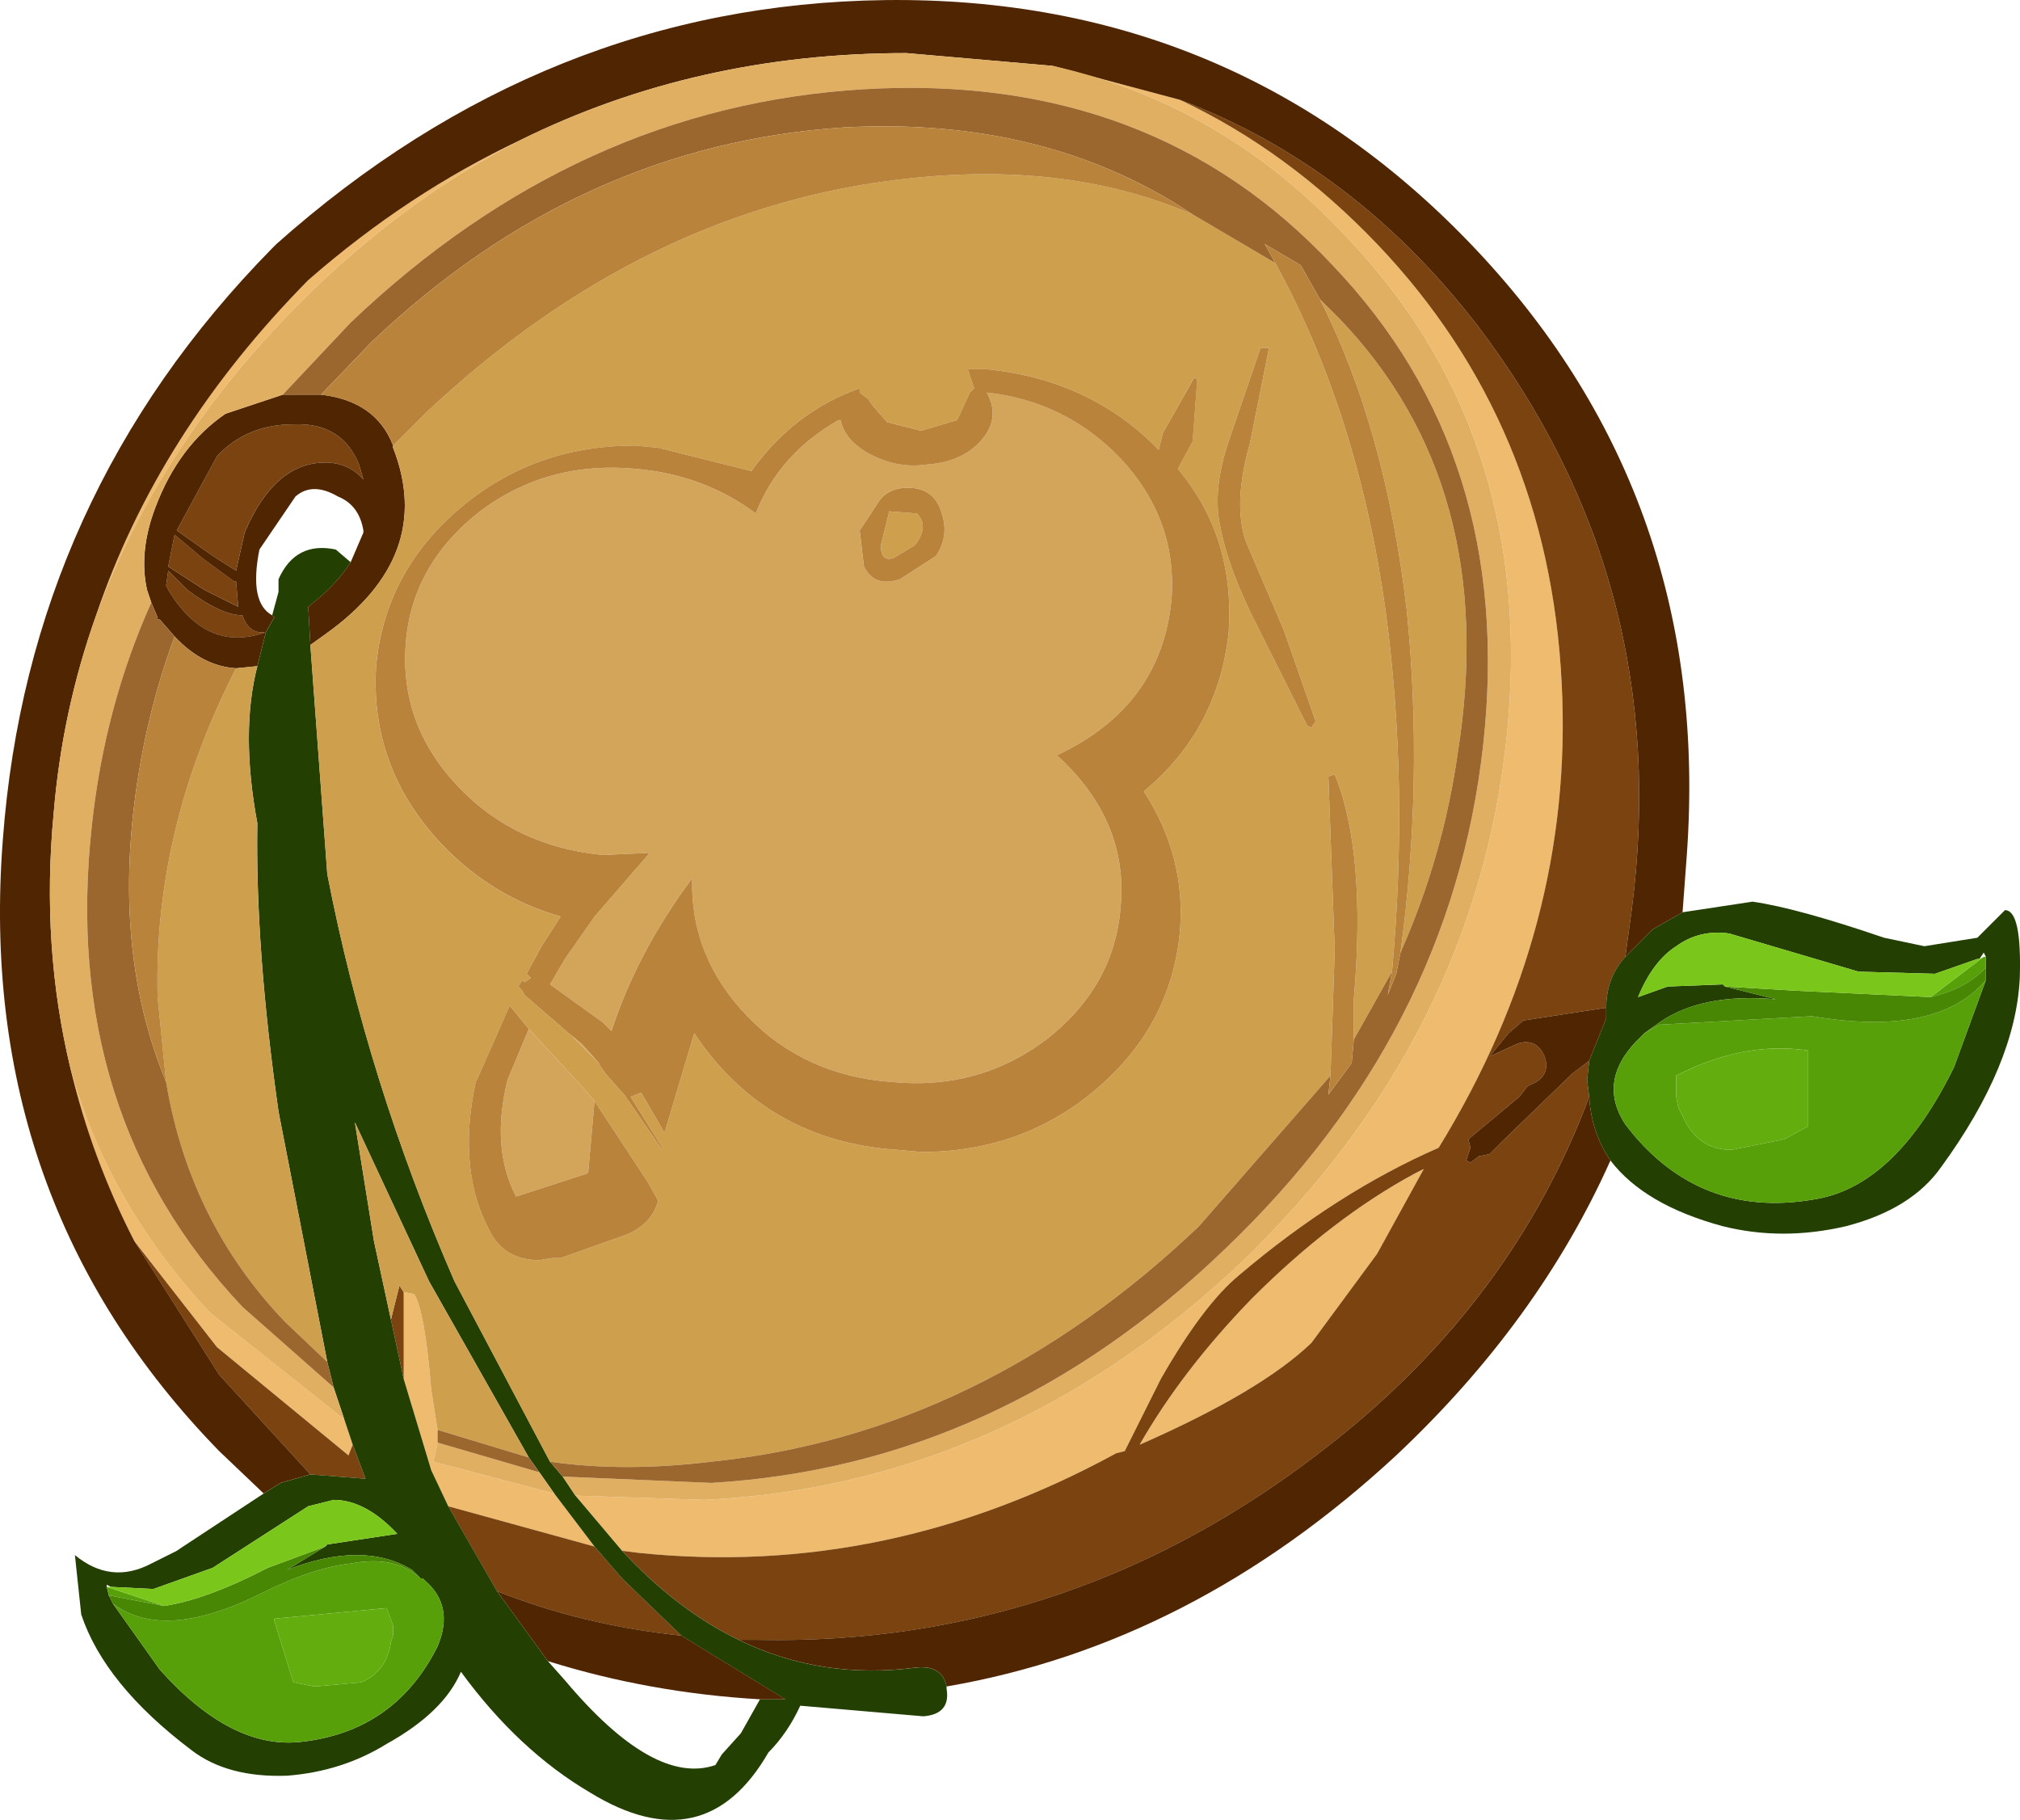 <?xml version="1.0" encoding="utf-8"?>
<!-- Generator: Adobe Illustrator 15.0.0, SVG Export Plug-In . SVG Version: 6.00 Build 0)  -->
<!DOCTYPE svg PUBLIC "-//W3C//DTD SVG 1.1//EN" "http://www.w3.org/Graphics/SVG/1.1/DTD/svg11.dtd">
<svg version="1.1" id="Layer_1" xmlns="http://www.w3.org/2000/svg" xmlns:xlink="http://www.w3.org/1999/xlink" x="0px" y="0px"
	 width="47.621px" height="42.893px" viewBox="-23.816 -21.452 47.621 42.893"
	 enable-background="new -23.816 -21.452 47.621 42.893" xml:space="preserve">
<g id="shape_1">
	<path fill="#EFBB6F" d="M4-19.1l-3-0.8c2.666,0.6,4.967,1.933,6.899,4C10.933-12.734,12.2-8.783,11.7-4.05
		C11.2,0.65,9.116,4.766,5.45,8.3C1.75,11.8-2.467,13.667-7.2,13.9l-3.05-0.101l1.1,1.301l0.4,0.05C-4.85,15.55-1.1,14.766,2.5,12.8
		l0.2-0.05l0.85-1.7C4.217,9.884,4.833,9.066,5.4,8.6C6.933,7.3,8.5,6.3,10.1,5.6C12.234,2.134,13.2-1.517,13-5.35
		C12.8-9.416,11.35-12.866,8.65-15.7C7.25-17.166,5.7-18.3,4-19.1 M-22.15,3.75c0.333,1.4,0.833,2.75,1.5,4.05l1.95,2.5l3.1,2.551
		l0.101-0.25L-15.7,12l-3.15-2.5C-20.45,7.8-21.55,5.884-22.15,3.75 M-16.55-14.85c-2.367,2.399-4.034,5.033-5,7.899
		c1.033-2.833,2.767-5.416,5.199-7.75c1.5-1.433,3.101-2.583,4.801-3.449C-13.317-17.317-14.983-16.217-16.55-14.85 M8.65,8.1
		l1.101-2l-0.2,0.1C8.25,6.9,6.967,7.884,5.7,9.15C4.6,10.283,3.717,11.433,3.05,12.6c1.9-0.834,3.25-1.634,4.05-2.4L8.65,8.1
		 M-13.5,12.25l-0.15-0.95c-0.1-1.233-0.233-1.983-0.399-2.25L-14.3,9v0.05v2l0.649,2.15l0.4,0.85L-9.8,15l-0.95-1.25L-13.6,13
		l0.101-0.45V12.25"/>
	<path fill="none" d="M4-19.1"/>
	<path fill="#7A4310" d="M11-13.8c-1.934-2.5-4.267-4.267-7-5.3c1.7,0.8,3.25,1.934,4.649,3.399C11.35-12.866,12.8-9.416,13-5.35
		c0.2,3.833-0.767,7.483-2.9,10.95C8.5,6.3,6.933,7.3,5.4,8.6C4.833,9.066,4.217,9.884,3.55,11.05l-0.85,1.7L2.5,12.8
		C-1.1,14.766-4.85,15.55-8.75,15.15l-0.4-0.05c0.867,0.933,1.783,1.633,2.75,2.1h0.45c5,0.1,9.517-1.45,13.55-4.65
		C10.433,10.316,12.45,7.6,13.65,4.4L13.6,4l0.05-0.45L13.25,3.85L11.65,5.4L11.3,5.75L11.05,5.8l-0.2,0.15l-0.1-0.05l0.1-0.3
		L10.8,5.4l1.2-1l0.2-0.25l0.1-0.05c0.3-0.134,0.4-0.351,0.3-0.65c-0.133-0.3-0.35-0.4-0.649-0.3l-0.65,0.3l0.45-0.55l0.35-0.3
		L14.05,2.3c0-0.466,0.15-0.866,0.45-1.199L14.65,0C15.317-5.133,14.1-9.734,11-13.8 M-18.65,10.95l2.15,2.35l1.3,0.101l-0.3-0.8
		l-0.101,0.25l-3.1-2.551l-1.95-2.5L-18.65,10.95 M9.75,6.1l-1.101,2L7.1,10.2c-0.8,0.767-2.149,1.566-4.05,2.4
		c0.667-1.167,1.55-2.317,2.65-3.45C6.967,7.884,8.25,6.9,9.55,6.2L9.75,6.1 M-15.25-10.15L-15.35-10.5
		c-0.267-0.666-0.783-0.983-1.55-0.95c-0.733,0-1.333,0.25-1.8,0.75l-0.95,1.75L-18.8-8.35L-18.25-8l0.2-0.899
		c0.466-1.101,1.1-1.65,1.899-1.65C-15.783-10.55-15.483-10.416-15.25-10.15 M-19.85-7.55c0.601,1,1.367,1.333,2.301,1
		c-0.268,0.033-0.45-0.1-0.551-0.4c-0.333,0-0.767-0.199-1.3-0.6L-19.85-8L-19.9-7.65L-19.85-7.55 M-18.2-7.15l-0.05-0.601h-0.05
		l-0.75-0.55l-0.65-0.55l-0.15,0.75L-19-7.55L-18.2-7.15 M-14.3,9.05V9L-14.4,8.85l-0.2,0.8l0.301,1.399V9.05 M-9.8,15l-3.45-0.95
		l1.149,2c1.334,0.534,2.783,0.884,4.351,1.051l-1.4-1.351L-9.8,15"/>
	<path fill="none" d="M11-13.8"/>
	<path fill="#233F02" d="M15.15,0.45L14.5,1.1c-0.3,0.333-0.45,0.733-0.45,1.199v0.25l-0.4,1L13.6,4l0.05,0.4
		c0.033,0.566,0.2,1.066,0.5,1.5c0.533,0.7,1.417,1.217,2.65,1.55c0.934,0.233,1.9,0.233,2.9,0c1.033-0.267,1.783-0.733,2.25-1.4
		c1.166-1.6,1.783-3.083,1.85-4.449C23.833,0.533,23.717,0,23.45,0L22.8,0.65l-1.25,0.2l-0.95-0.2C19.234,0.183,18.2-0.1,17.5-0.2
		l-1.65,0.25L15.15,0.45 M-17.2,13.5l-0.4,0.25L-19.5,15l-0.15,0.101l-0.6,0.3c-0.634,0.333-1.233,0.267-1.8-0.2l0.149,1.4
		c0.367,1.1,1.233,2.166,2.601,3.199c0.566,0.434,1.316,0.634,2.25,0.601c0.866-0.066,1.649-0.316,2.35-0.75
		c0.9-0.5,1.483-1.066,1.75-1.7c0.9,1.233,1.917,2.184,3.05,2.85c1.8,1.101,3.2,0.784,4.2-0.949c0.3-0.301,0.55-0.667,0.75-1.101
		l2.9,0.25c0.433-0.033,0.616-0.25,0.55-0.649V18.3c-0.067-0.333-0.3-0.483-0.7-0.449c-1.5,0.199-2.9-0.017-4.2-0.65
		c-0.967-0.467-1.883-1.167-2.75-2.1l-1.1-1.301l-0.3-0.449L-10.85,13l-2.25-4.25c-1.366-3.133-2.366-6.333-3-9.6l-0.399-5.4
		l-0.05-0.899c0.433-0.334,0.767-0.684,1-1.051L-15.9-8.5c-0.633-0.133-1.083,0.101-1.35,0.7v0.3l-0.15,0.55l0.05,0.051l-0.199,0.35
		l-0.2,0.8c-0.267,1.033-0.267,2.267,0,3.7c-0.033,1.967,0.133,4.233,0.5,6.8l1.149,5.9l0.15,0.6L-15.7,12l0.2,0.601l0.3,0.8
		l-1.3-0.101L-17.2,13.5 M22.85,1.15L22.95,1L23,1.1v0.25v0.3L22.25,3.7c-0.9,1.833-1.967,2.866-3.2,3.1
		c-1.767,0.334-3.217-0.166-4.35-1.5l-0.2-0.25C14.067,4.384,14.15,3.733,14.75,3.1l0.2-0.2l0.35-0.25
		C15.967,2.183,16.883,2,18.05,2.1L16.85,1.8L16.8,1.75L15.5,1.8l-0.7,0.25c0.233-0.566,0.533-0.966,0.9-1.199
		c0.366-0.267,0.783-0.367,1.25-0.301L20,1.45l1.8,0.05l1-0.35H22.85 M-13.65,13.2l-0.649-2.15L-14.6,9.65L-15,7.8L-15.45,5
		l1.75,3.75l2.35,4.15l0.25,0.35l0.351,0.5L-9.8,15l0.649,0.75l1.4,1.351l2.45,1.5H-5.9l-0.45,0.8L-6.8,19.9l-0.15,0.25
		c-0.967,0.333-2.15-0.334-3.55-2l-0.4-0.45l-1.2-1.65l-1.149-2L-13.65,13.2 M-21.3,15.95V15.9l0.1,0.05l1,0.05l1.4-0.5l2.25-1.45
		L-16.35,14l0.4-0.1c0.5,0,1,0.267,1.5,0.8l-1.65,0.25L-16.15,15l-0.899,0.55c1.199-0.466,2.183-0.466,2.949,0l0.2,0.2h0.05
		l0.051,0.05c0.466,0.4,0.566,0.917,0.3,1.551c-0.667,1.333-1.733,2.083-3.2,2.25c-1.1,0.133-2.217-0.434-3.35-1.7l-1.101-1.55
		l-0.1-0.2L-21.3,15.95"/>
	<path fill="none" d="M15.15,0.45"/>
	<path fill="#4F2502" d="M15.85,0.05L15.95-1.3C16.35-6.866,14.7-11.616,11-15.55c-3.767-4-8.417-5.967-13.95-5.9
		c-5.333,0.067-10.117,1.983-14.35,5.75L-17.4-15.6c-3.833,3.899-5.95,8.55-6.35,13.95c-0.434,5.666,1.267,10.466,5.1,14.399l1.05,1
		l0.4-0.25l0.7-0.2l-2.15-2.35l-2-3.15c-0.667-1.3-1.167-2.649-1.5-4.05c-0.467-1.934-0.6-3.95-0.399-6.05
		c0.133-1.6,0.466-3.15,1-4.65c0.966-2.866,2.633-5.5,5-7.899c1.566-1.367,3.232-2.467,5-3.3c2.767-1.367,5.8-2.051,9.1-2.051
		L1-19.9l3,0.8c2.733,1.033,5.066,2.8,7,5.3C14.1-9.734,15.317-5.133,14.65,0L14.5,1.1l0.649-0.65L15.85,0.05 M-14.55-10.9v-0.051
		c-0.268-0.699-0.834-1.1-1.7-1.199h-0.05h-0.851L-18.5-11.7c-0.733,0.5-1.283,1.233-1.65,2.2c-0.267,0.7-0.333,1.351-0.2,1.95
		l0.101,0.3L-20.1-6.9v0.05h0.051l0.35,0.399c0.434,0.467,0.917,0.717,1.45,0.75l0.5-0.05l0.2-0.8c-0.934,0.333-1.7,0-2.301-1
		l-0.05-0.1L-19.85-8l0.45,0.45c0.533,0.4,0.967,0.6,1.3,0.6C-18-6.65-17.817-6.517-17.55-6.55l0.199-0.35L-17.4-6.95
		c-0.366-0.199-0.467-0.716-0.3-1.55l0.85-1.25c0.267-0.233,0.601-0.233,1,0c0.334,0.134,0.533,0.4,0.601,0.8V-8.9l-0.3,0.699
		c-0.233,0.367-0.567,0.717-1,1.051l0.05,0.899l0.35-0.25C-14.417-7.734-13.884-9.2-14.55-10.9 M14.05,2.55V2.3L12.1,2.6l-0.35,0.3
		L11.3,3.45l0.65-0.3c0.3-0.101,0.517,0,0.649,0.3c0.101,0.3,0,0.517-0.3,0.65l-0.1,0.05L12,4.4l-1.2,1l0.05,0.2l-0.1,0.3l0.1,0.05
		l0.2-0.15l0.25-0.05l0.35-0.35l1.601-1.55L13.65,3.55L14.05,2.55 M14.15,5.9c-0.3-0.434-0.467-0.934-0.5-1.5
		c-1.199,3.2-3.217,5.916-6.05,8.149c-4.033,3.2-8.55,4.75-13.55,4.65H-6.4c1.3,0.634,2.7,0.85,4.2,0.65
		c0.4-0.034,0.633,0.116,0.7,0.449C2.366,17.634,5.9,15.816,9.1,12.85C11.333,10.75,13.017,8.433,14.15,5.9 M-12.1,16.05l1.2,1.65
		c1.601,0.5,3.267,0.8,5,0.9H-5.3l-2.45-1.5C-9.317,16.933-10.766,16.584-12.1,16.05 M-15.35-10.5l0.101,0.351
		c-0.233-0.267-0.533-0.4-0.9-0.4c-0.8,0-1.434,0.55-1.899,1.65L-18.25-8l-0.55-0.35L-19.65-8.95l0.95-1.75
		c0.467-0.5,1.066-0.75,1.8-0.75C-16.134-11.484-15.617-11.166-15.35-10.5 M-18.25-7.75l0.05,0.601l-0.8-0.4L-19.85-8.1l0.15-0.75
		l0.65,0.55l0.75,0.55H-18.25"/>
	<path fill="none" d="M15.85,0.05"/>
	<path fill="#E0AF61" d="M-22.55-2.3c-0.2,2.1-0.067,4.116,0.399,6.05c0.601,2.134,1.7,4.05,3.3,5.75l3.15,2.5l-0.25-0.75
		L-18.1,9.35C-20.967,6.316-22.15,2.533-21.65-2c0.2-1.866,0.667-3.616,1.4-5.25l-0.101-0.3c-0.133-0.6-0.066-1.25,0.2-1.95
		c0.367-0.967,0.917-1.7,1.65-2.2l1.35-0.449l1.601-1.7c3.566-3.4,7.6-5.233,12.1-5.5C1.083-19.616,4.767-18.234,7.6-15.2
		c2.867,3,4.05,6.767,3.55,11.301C10.65,0.634,8.616,4.6,5.05,8c-3.533,3.4-7.566,5.233-12.1,5.5l-3.5-0.149l0.3,0.449L-7.2,13.9
		C-2.467,13.667,1.75,11.8,5.45,8.3C9.116,4.766,11.2,0.65,11.7-4.05c0.5-4.733-0.768-8.684-3.801-11.85
		c-1.933-2.067-4.233-3.4-6.899-4L-2.45-20.2c-3.3,0-6.333,0.684-9.1,2.051c-1.7,0.866-3.301,2.017-4.801,3.449
		c-2.433,2.334-4.166,4.917-5.199,7.75C-22.084-5.45-22.417-3.9-22.55-2.3 M-13.6,13l2.851,0.75l-0.351-0.5l-2.399-0.7L-13.6,13"/>
	<path fill="none" d="M-22.55-2.3"/>
	<path fill="#CE9F4D" d="M-9.65,3.7L-9.7,3.6l-0.65-0.65L-11.45,2l-0.05-0.1L-11.6,1.8L-11.5,1.65l0.05,0.05l0.15-0.1L-11.4,1.5
		l0.351-0.649l0.449-0.7c-1.066-0.3-2-0.867-2.8-1.7c-1.133-1.2-1.649-2.6-1.55-4.2c0.133-1.467,0.783-2.7,1.95-3.7
		c1.166-1,2.55-1.5,4.149-1.5L-8.3-10.9l2.199,0.55c0.667-0.934,1.517-1.584,2.551-1.95v0.1l0.199,0.15l0.101,0.15L-2.9-11.5
		l0.8,0.2l0.851-0.25l0.3-0.65l0.05-0.05l0.05-0.05l-0.1-0.3L-1-12.75h0.45c1.633,0.167,2.982,0.8,4.05,1.9l0.1-0.4L4.25-12.4
		c0.1-0.2,0.149-0.2,0.149,0l-0.1,1.35L3.95-10.4C4.85-9.333,5.25-8.05,5.15-6.55c-0.166,1.533-0.833,2.783-2,3.75
		C3.817-1.767,4.1-0.666,4,0.5C3.866,1.967,3.217,3.2,2.05,4.2S-0.5,5.7-2.1,5.7l-0.55-0.05C-4.717,5.516-6.317,4.6-7.45,2.9
		l-0.7,2.35L-8.7,4.3L-8.95,4.4l0.75,1.2v0.05l-0.9-1.3L-9.5,3.9L-9.65,3.7 M8.85-7.05c-0.434-3.1-1.3-5.833-2.6-8.2L4.3-16.4
		c-1.934-0.834-4.15-1.117-6.65-0.851c-4.166,0.434-7.983,2.283-11.449,5.55l-0.75,0.75v0.051C-13.884-9.2-14.417-7.734-16.15-6.5
		l-0.35,0.25l0.399,5.4c0.634,3.267,1.634,6.467,3,9.6l2.25,4.25c1.167,0.167,2.434,0.167,3.801,0
		c4.232-0.434,8.066-2.283,11.5-5.55l3.1-3.55l0.1-2.95L7.5-3.15L7.65-3.2C8.15-1.967,8.3-0.2,8.1,2.1V3.05L9,1.45
		C9.267-1.484,9.217-4.317,8.85-7.05 M9.35-7.05C9.616-4.383,9.567-1.7,9.2,1c0.666-1.5,1.116-3.066,1.35-4.7
		c0.667-4.199-0.267-7.616-2.8-10.25L7.3-14.4C8.333-12.366,9.017-9.916,9.35-7.05 M5.2-11.2L5.9-13.25h0.2L5.65-11
		c-0.267,0.934-0.3,1.7-0.1,2.3L6.45-6.6L7.2-4.45L7.1-4.3L7-4.35l-1.15-2.3c-0.467-0.9-0.767-1.7-0.899-2.4
		C4.817-9.65,4.9-10.366,5.2-11.2 M-17.75-5.75l-0.5,0.05c-1.3,2.534-1.917,5.117-1.851,7.75l0.2,2c0.367,2.2,1.3,4.084,2.8,5.65
		l1,0.95l-1.149-5.9c-0.367-2.566-0.533-4.833-0.5-6.8C-18.016-3.484-18.016-4.717-17.75-5.75 M-2.85-9.4L-3.05-8.6
		c0,0.267,0.1,0.366,0.3,0.3l0.5-0.3C-2.016-8.9-2-9.15-2.2-9.35L-2.85-9.4 M-13.65,11.3l0.15,0.95l2.149,0.65l-2.35-4.15L-15.45,5
		L-15,7.8L-14.6,9.65l0.2-0.8L-14.3,9l0.25,0.05C-13.884,9.316-13.75,10.066-13.65,11.3 M-11.35,2.8l1.25,1.351L-9.8,4.5l1.25,1.9
		l0.25,0.45C-8.4,7.217-8.65,7.483-9.05,7.65L-10.6,8.2H-10.8L-11.1,8.25c-0.533,0-0.916-0.217-1.149-0.649
		C-12.783,6.634-12.9,5.45-12.6,4.05l0.051-0.1l0.75-1.7L-11.35,2.8"/>
	<path fill="none" d="M-9.65,3.7"/>
	<path fill="#D3A55B" d="M-10.1,3.15l-0.25-0.2L-9.7,3.6L-10.1,3.15 M-3.15-9.55c0.167-0.3,0.45-0.434,0.851-0.4
		C-1.933-9.916-1.7-9.7-1.6-9.3C-1.5-8.967-1.55-8.65-1.75-8.35L-2.6-7.8C-3-7.666-3.283-7.767-3.45-8.1l-0.1-0.851L-3.15-9.55
		 M-10.1,4.15L-11.35,2.8l-0.5,1.2c-0.267,1.066-0.199,1.983,0.2,2.75l1.7-0.55l0.15-1.7L-10.1,4.15 M2.6-10.65
		c-0.866-0.9-1.917-1.417-3.149-1.551c0.232,0.434,0.166,0.834-0.2,1.2c-0.3,0.3-0.717,0.467-1.25,0.5
		c-0.467,0.066-0.934-0.033-1.4-0.3C-3.733-11-3.933-11.25-4-11.55h-0.05c-0.934,0.533-1.584,1.267-1.95,2.2
		C-6.8-9.95-7.733-10.3-8.8-10.4c-1.4-0.134-2.634,0.199-3.7,1c-1.067,0.833-1.65,1.866-1.75,3.1c-0.101,1.267,0.3,2.384,1.2,3.35
		C-12.15-1.984-11-1.434-9.6-1.3L-8.5-1.35l-1.3,1.5l-0.7,1l-0.351,0.6l1.25,0.9l0.2,0.2C-9,1.617-8.367,0.417-7.5-0.75
		C-7.533,0.483-7.1,1.566-6.2,2.5s2.033,1.45,3.4,1.55c1.366,0.134,2.583-0.199,3.649-1C1.916,2.217,2.5,1.183,2.6-0.05
		c0.134-1.366-0.366-2.566-1.5-3.6C2.734-4.416,3.633-5.633,3.8-7.3C3.9-8.567,3.5-9.684,2.6-10.65"/>
	<path fill="none" d="M-10.1,3.15"/>
	<path fill="#9B672F" d="M6.85-15.2L7.3-14.4l0.45,0.449c2.533,2.634,3.467,6.051,2.8,10.25C10.317-2.067,9.866-0.5,9.2,1L9.1,1.5
		L8.9,2L9,1.45l-0.9,1.6L8.05,3.6L7.5,4.35L7.55,3.9l-3.1,3.55C1.017,10.717-2.817,12.566-7.05,13c-1.367,0.167-2.634,0.167-3.801,0
		l0.301,0.351l3.5,0.149c4.533-0.267,8.566-2.1,12.1-5.5C8.616,4.6,10.65,0.634,11.15-3.9C11.65-8.434,10.467-12.2,7.6-15.2
		c-2.833-3.033-6.517-4.416-11.05-4.149c-4.5,0.267-8.533,2.1-12.1,5.5l-1.601,1.7h0.851h0.05l1.2-1.25
		C-11.783-16.5-8.067-18.184-3.9-18.45c3.167-0.166,5.9,0.517,8.2,2.051l1.95,1.149L6-15.7L6.85-15.2 M-20.1-6.9L-20.25-7.25
		c-0.733,1.634-1.2,3.384-1.4,5.25c-0.5,4.533,0.684,8.316,3.55,11.351l2.15,1.899l-0.15-0.6l-1-0.95
		c-1.5-1.566-2.433-3.45-2.8-5.65c-0.8-1.933-1.05-4.116-0.75-6.55c0.167-1.366,0.483-2.684,0.95-3.95l-0.35-0.399H-20.1V-6.9
		 M-13.5,12.25v0.3l2.399,0.7l-0.25-0.35L-13.5,12.25"/>
	<path fill="none" d="M6.85-15.2"/>
	<path fill="#BA833C" d="M-2.35-17.25c2.5-0.267,4.717,0.017,6.65,0.851C2-17.934-0.733-18.616-3.9-18.45
		c-4.167,0.267-7.883,1.95-11.149,5.051l-1.2,1.25c0.866,0.1,1.433,0.5,1.7,1.199l0.75-0.75C-10.334-14.967-6.516-16.817-2.35-17.25
		 M7.65,0.95L7.55,3.9L7.5,4.35L8.05,3.6L8.1,3.05V2.1C8.3-0.2,8.15-1.967,7.65-3.2L7.5-3.15L7.65,0.95 M-0.55-12.2
		c1.232,0.134,2.283,0.65,3.149,1.551C3.5-9.684,3.9-8.567,3.8-7.3C3.633-5.633,2.734-4.416,1.1-3.65
		c1.134,1.033,1.634,2.233,1.5,3.6c-0.1,1.233-0.684,2.267-1.75,3.1c-1.066,0.801-2.283,1.134-3.649,1
		c-1.367-0.1-2.5-0.616-3.4-1.55s-1.333-2.017-1.3-3.25C-8.367,0.417-9,1.617-9.4,2.85l-0.2-0.2l-1.25-0.9l0.351-0.6l0.7-1l1.3-1.5
		L-9.6-1.3C-11-1.434-12.15-1.984-13.05-2.95c-0.9-0.966-1.301-2.083-1.2-3.35c0.1-1.233,0.683-2.267,1.75-3.1
		c1.066-0.801,2.3-1.134,3.7-1c1.066,0.1,2,0.449,2.8,1.05c0.366-0.934,1.017-1.667,1.95-2.2H-4c0.066,0.3,0.267,0.55,0.6,0.75
		c0.467,0.267,0.934,0.366,1.4,0.3c0.533-0.033,0.95-0.2,1.25-0.5C-0.384-11.366-0.317-11.767-0.55-12.2 M-18.25-5.7
		c-0.533-0.033-1.017-0.283-1.45-0.75c-0.467,1.267-0.783,2.584-0.95,3.95c-0.3,2.434-0.05,4.617,0.75,6.55l-0.2-2
		C-20.167-0.583-19.55-3.166-18.25-5.7 M-8.55,6.4L-9.8,4.5l-0.15,1.7l-1.7,0.55c-0.399-0.767-0.467-1.684-0.2-2.75l0.5-1.2
		L-11.8,2.25l-0.75,1.7l-0.051,0.1c-0.3,1.4-0.183,2.584,0.351,3.551c0.233,0.433,0.616,0.649,1.149,0.649L-10.8,8.2h0.199
		l1.551-0.55C-8.65,7.483-8.4,7.217-8.3,6.85L-8.55,6.4 M-9.7,3.6l0.05,0.1l0.15,0.2L-9.1,4.35l0.9,1.3V5.6l-0.75-1.2L-8.7,4.3
		l0.55,0.95l0.7-2.35c1.133,1.7,2.733,2.616,4.8,2.75L-2.1,5.7c1.601,0,2.983-0.5,4.15-1.5S3.866,1.967,4,0.5
		C4.1-0.666,3.817-1.767,3.15-2.8c1.167-0.967,1.834-2.217,2-3.75c0.101-1.5-0.3-2.783-1.199-3.85l0.35-0.65l0.1-1.35
		c0-0.2-0.05-0.2-0.149,0L3.6-11.25l-0.1,0.4c-1.067-1.101-2.417-1.733-4.05-1.9H-1l0.05,0.15l0.1,0.3l-0.05,0.05l-0.05,0.05
		l-0.3,0.65L-2.1-11.3l-0.8-0.2L-3.25-11.9l-0.101-0.15L-3.55-12.2v-0.1c-1.034,0.366-1.884,1.017-2.551,1.95L-8.3-10.9L-8.85-10.95
		c-1.6,0-2.983,0.5-4.149,1.5c-1.167,1-1.817,2.233-1.95,3.7c-0.1,1.601,0.417,3,1.55,4.2c0.8,0.833,1.733,1.4,2.8,1.7l-0.449,0.7
		L-11.4,1.5L-11.3,1.6l-0.15,0.1l-0.05-0.05L-11.6,1.8L-11.5,1.9l0.05,0.1l1.1,0.95l0.25,0.2L-9.7,3.6 M7.3-14.4L6.85-15.2L6-15.7
		l0.25,0.45c1.3,2.367,2.166,5.101,2.6,8.2C9.217-4.317,9.267-1.484,9,1.45L8.9,2l0.2-0.5L9.2,1C9.567-1.7,9.616-4.383,9.35-7.05
		C9.017-9.916,8.333-12.366,7.3-14.4 M5.9-13.25L5.2-11.2C4.9-10.366,4.817-9.65,4.95-9.05c0.133,0.7,0.433,1.5,0.899,2.4L7-4.35
		L7.1-4.3L7.2-4.45L6.45-6.6L5.55-8.7c-0.2-0.6-0.167-1.366,0.1-2.3l0.45-2.25H5.9 M-2.3-9.95C-2.7-9.984-2.983-9.85-3.15-9.55
		l-0.399,0.6l0.1,0.851C-3.283-7.767-3-7.666-2.6-7.8l0.851-0.55C-1.55-8.65-1.5-8.967-1.6-9.3C-1.7-9.7-1.933-9.916-2.3-9.95
		 M-3.05-8.6l0.199-0.8l0.65,0.05C-2-9.15-2.016-8.9-2.25-8.6l-0.5,0.3C-2.95-8.234-3.05-8.333-3.05-8.6"/>
	<path fill="none" d="M-2.35-17.25"/>
	<path fill="#57A00A" d="M23,1.35V1.1h-0.05L21.7,2.05C22.267,1.917,22.7,1.683,23,1.35 M22.25,3.7L23,1.65
		C22.234,2.55,20.866,2.834,18.9,2.5l-3.6,0.2l-0.35,0.2l-0.2,0.2C14.15,3.733,14.067,4.384,14.5,5.05l0.2,0.25
		c1.133,1.334,2.583,1.834,4.35,1.5C20.283,6.566,21.35,5.533,22.25,3.7 M-13.85,15.75h-0.05c-0.399-0.366-0.95-0.483-1.649-0.35
		c-0.601,0.066-1.301,0.3-2.101,0.7c-1.533,0.767-2.7,0.85-3.5,0.25l1.101,1.55c1.133,1.267,2.25,1.833,3.35,1.7
		c1.467-0.167,2.533-0.917,3.2-2.25c0.267-0.634,0.166-1.15-0.3-1.551L-13.85,15.75 M-21.3,15.95l0.05,0.2l1.3,0.25L-21.3,15.95
		 M-14.55,16.85v0.25L-14.6,17.25c-0.066,0.467-0.3,0.783-0.699,0.95l-1.101,0.1l-0.5-0.1l-0.45-1.45V16.7l2.65-0.25L-14.55,16.85
		 M15.75,4.65L15.7,4.4V3.9c1.033-0.533,2.05-0.733,3.05-0.601h0.05V5.1l-0.55,0.3L17,5.65c-0.533,0-0.917-0.267-1.15-0.8
		L15.75,4.65"/>
	<path fill="none" d="M23,1.35"/>
	<path fill="#478703" d="M23,1.65v-0.3c-0.3,0.333-0.733,0.566-1.3,0.699L18.55,1.9L16.85,1.8l1.2,0.301
		C16.883,2,15.967,2.183,15.3,2.65L14.95,2.9l0.35-0.2l3.6-0.2C20.866,2.834,22.234,2.55,23,1.65 M-21.25,16.15l0.1,0.2
		c0.8,0.6,1.967,0.517,3.5-0.25c0.8-0.4,1.5-0.634,2.101-0.7c0.699-0.134,1.25-0.017,1.649,0.35l-0.2-0.2
		c-0.767-0.466-1.75-0.466-2.949,0L-16.15,15l-1.35,0.5c-0.967,0.5-1.783,0.8-2.45,0.9L-21.25,16.15"/>
	<path fill="none" d="M23,1.65"/>
	<path fill="#7BC61A" d="M16.8,1.75l0.05,0.05l1.7,0.101L21.7,2.05L22.95,1.1L22.85,1.15H22.8l-1,0.35L20,1.45l-3.05-0.9
		c-0.467-0.066-0.884,0.034-1.25,0.301c-0.367,0.233-0.667,0.633-0.9,1.199l0.7-0.25L16.8,1.75 M-20.2,16l-1-0.05h-0.1l1.35,0.45
		c0.667-0.101,1.483-0.4,2.45-0.9l1.35-0.5l0.05-0.05l1.65-0.25c-0.5-0.533-1-0.8-1.5-0.8l-0.4,0.1l-0.199,0.05l-2.25,1.45L-20.2,16
		"/>
	<path fill="none" d="M16.8,1.75"/>
	<path fill="#64AD0E" d="M15.7,4.4l0.05,0.25l0.1,0.2c0.233,0.533,0.617,0.8,1.15,0.8l1.25-0.25l0.55-0.3V3.3h-0.05
		c-1-0.133-2.017,0.067-3.05,0.601V4.4 M-14.55,17.1v-0.25l-0.15-0.4l-2.65,0.25v0.05l0.45,1.45l0.5,0.1l1.101-0.1
		c0.399-0.167,0.633-0.483,0.699-0.95L-14.55,17.1"/>
	<path fill="none" d="M15.7,4.4"/>
</g>
</svg>
